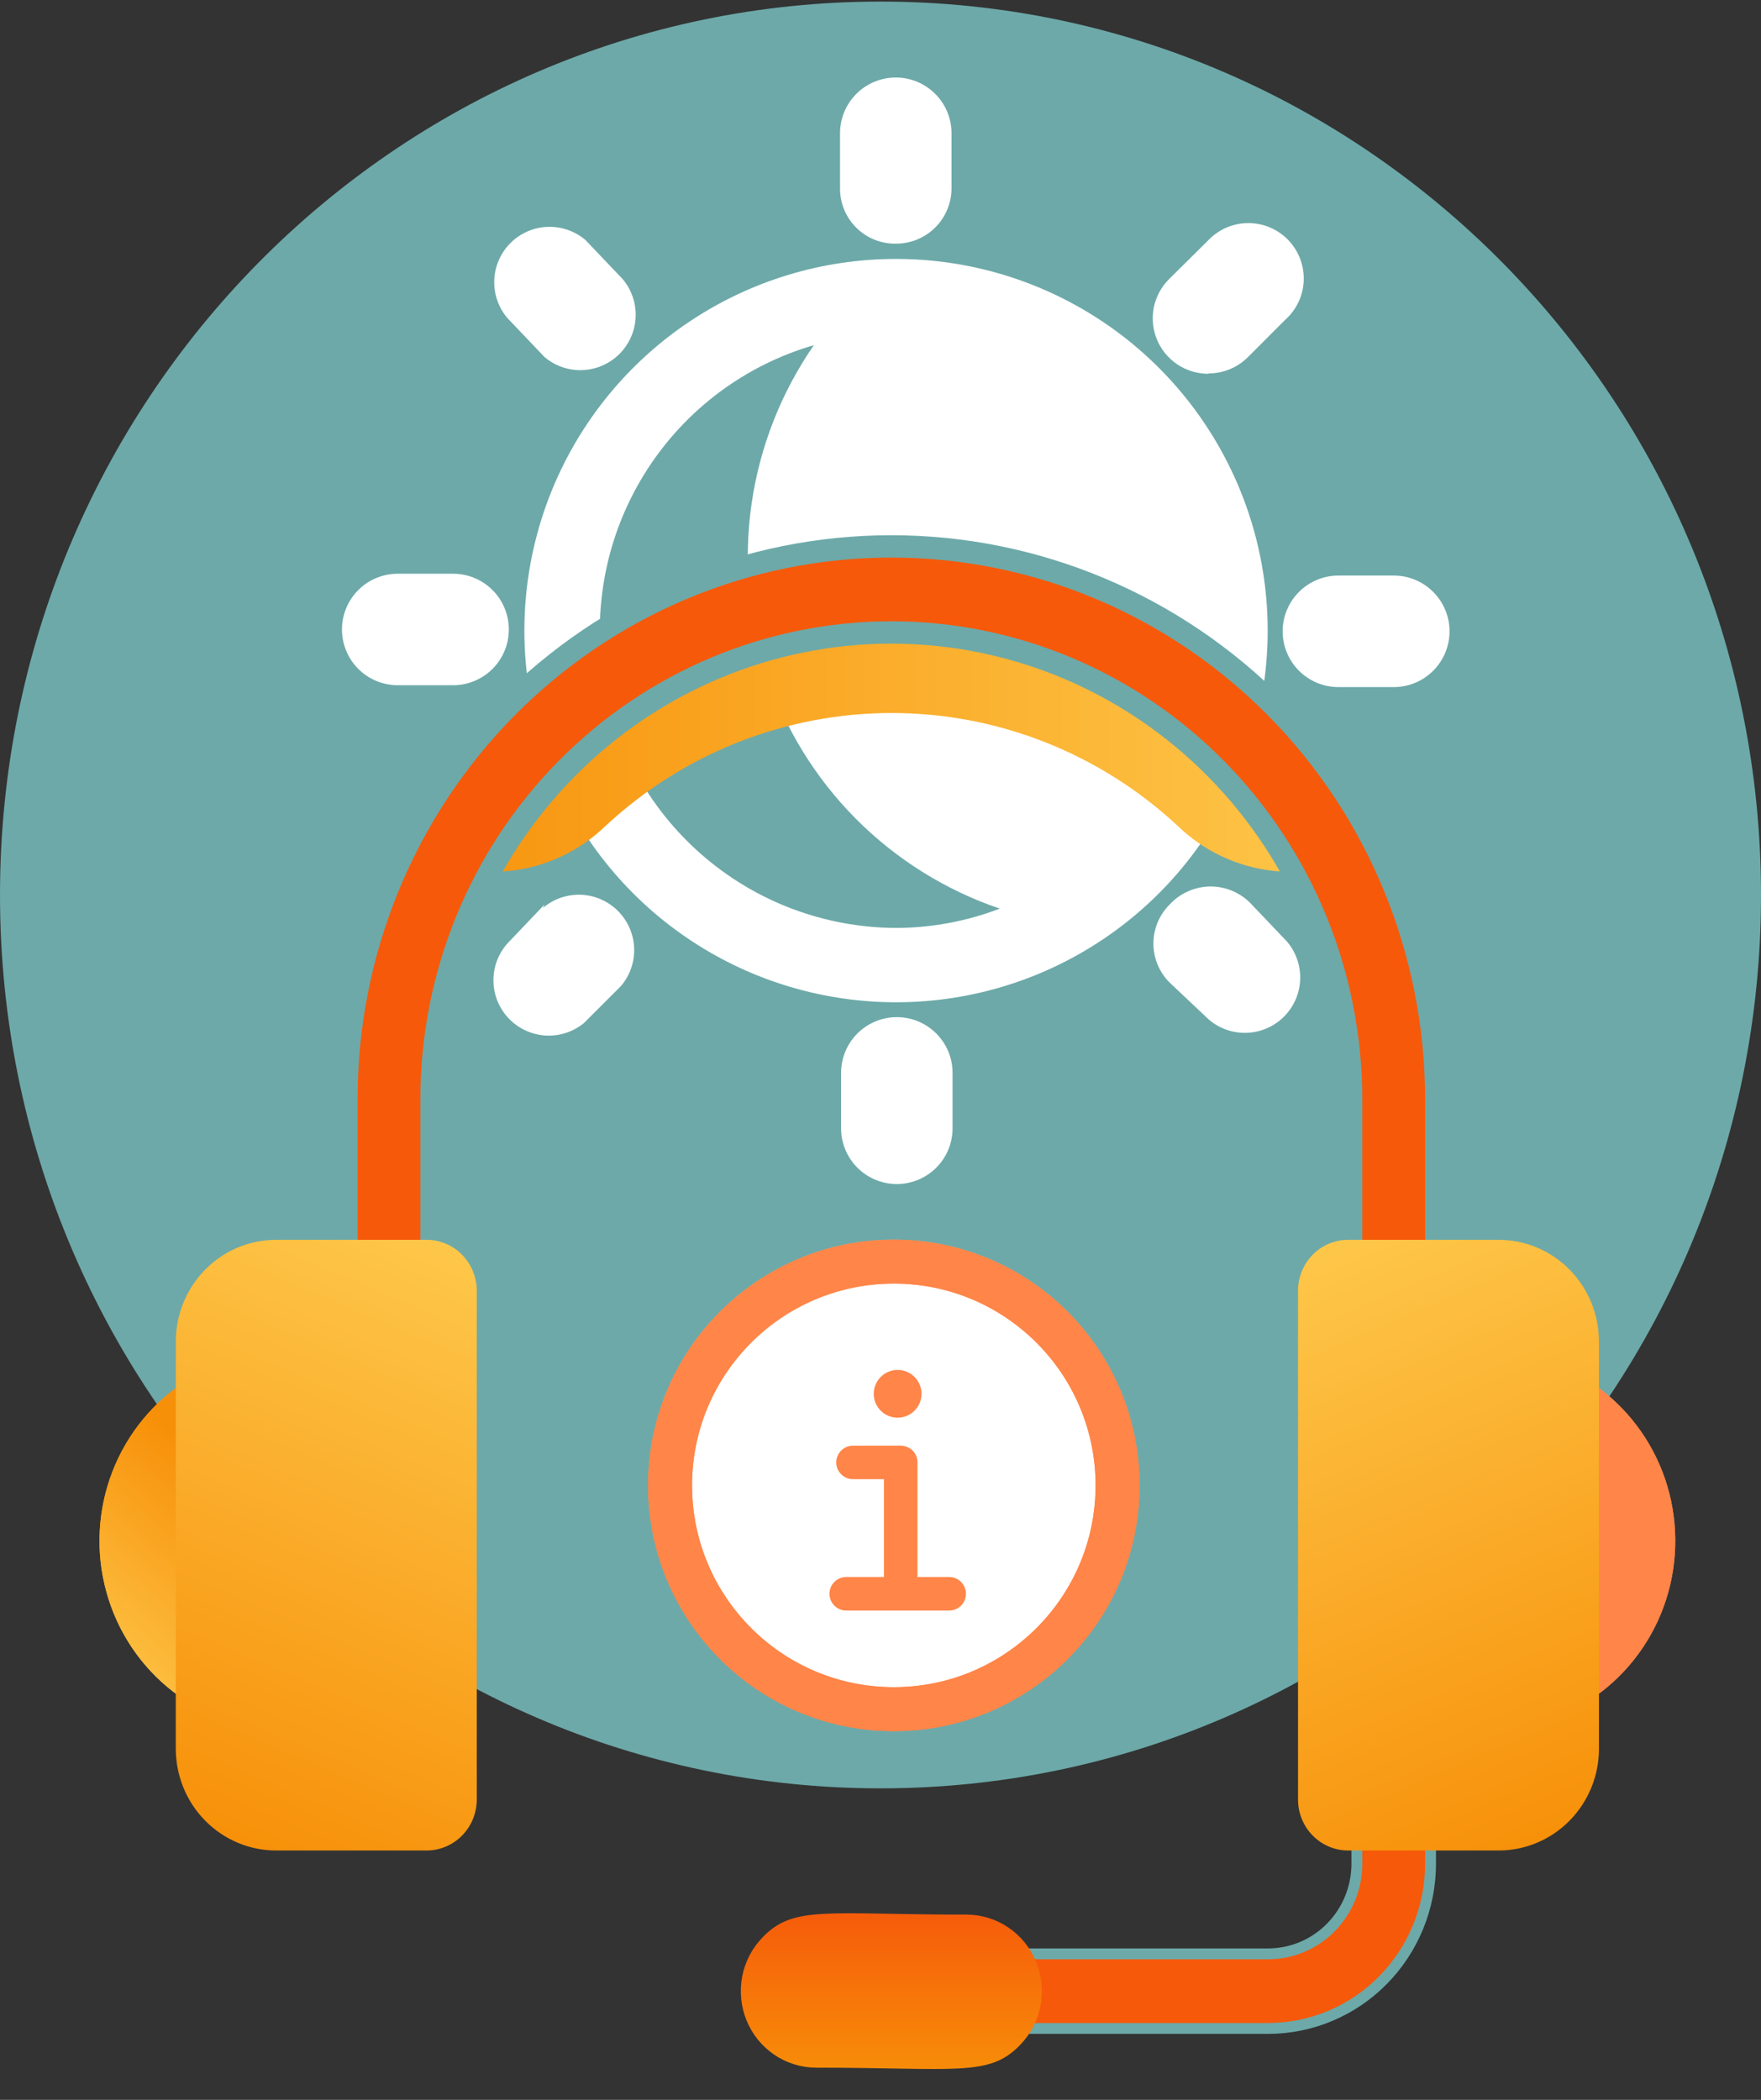 <svg xmlns="http://www.w3.org/2000/svg" fill="none" viewBox="0 0 52 62" height="62" width="52">
<rect x="0" y="0" width="52" height="62" fill="#333333" stroke="none"/>
<path fill="#6DA9A9" d="M26 52.803C40.359 52.803 52 40.993 52 26.425C52 11.857 40.359 0.047 26 0.047C11.641 0.047 0 11.857 0 26.425C0 40.993 11.641 52.803 26 52.803Z"></path>
<path fill="white" d="M26.459 7.645C24.288 7.645 22.166 8.288 20.362 9.494C18.557 10.7 17.15 12.414 16.32 14.419C15.489 16.424 15.272 18.631 15.695 20.76C16.119 22.889 17.164 24.844 18.699 26.379C20.233 27.914 22.189 28.959 24.318 29.382C26.447 29.806 28.653 29.589 30.659 28.758C32.664 27.927 34.378 26.521 35.584 24.716C36.79 22.911 37.433 20.79 37.433 18.619C37.433 15.708 36.277 12.917 34.219 10.859C32.161 8.801 29.369 7.645 26.459 7.645ZM26.459 27.398C24.348 27.391 22.311 26.623 20.721 25.235C19.13 23.848 18.092 21.934 17.798 19.844C17.503 17.754 17.971 15.628 19.117 13.855C20.262 12.082 22.007 10.781 24.033 10.191C23.067 11.587 22.437 13.188 22.194 14.868C21.951 16.549 22.102 18.263 22.634 19.876C23.165 21.488 24.064 22.956 25.259 24.162C26.454 25.368 27.913 26.281 29.521 26.828C28.543 27.203 27.506 27.396 26.459 27.398Z"></path>
<path fill="white" d="M26.462 7.194C26.894 7.194 27.308 7.024 27.614 6.719C27.921 6.415 28.094 6.002 28.097 5.57V3.935C28.097 3.498 27.924 3.08 27.615 2.771C27.306 2.462 26.887 2.289 26.451 2.289C26.014 2.289 25.596 2.462 25.287 2.771C24.978 3.08 24.805 3.498 24.805 3.935V5.57C24.805 5.786 24.848 6 24.931 6.199C25.015 6.399 25.138 6.579 25.292 6.73C25.446 6.882 25.629 7.001 25.83 7.08C26.031 7.16 26.246 7.199 26.462 7.194Z"></path>
<path fill="white" d="M24.836 31.678V33.314C24.836 33.75 25.009 34.169 25.318 34.478C25.627 34.786 26.046 34.96 26.482 34.96C26.919 34.96 27.337 34.786 27.646 34.478C27.955 34.169 28.128 33.75 28.128 33.314V31.678C28.128 31.242 27.955 30.823 27.646 30.514C27.337 30.206 26.919 30.032 26.482 30.032C26.046 30.032 25.627 30.206 25.318 30.514C25.009 30.823 24.836 31.242 24.836 31.678Z"></path>
<path fill="white" d="M41.157 16.994H39.521C39.085 16.994 38.666 17.168 38.357 17.477C38.049 17.785 37.875 18.204 37.875 18.64C37.875 19.077 38.049 19.496 38.357 19.805C38.666 20.113 39.085 20.287 39.521 20.287H41.157C41.593 20.287 42.012 20.113 42.32 19.805C42.629 19.496 42.803 19.077 42.803 18.64C42.803 18.204 42.629 17.785 42.32 17.477C42.012 17.168 41.593 16.994 41.157 16.994Z"></path>
<path fill="white" d="M11.777 20.232H13.379C13.816 20.232 14.234 20.059 14.543 19.75C14.852 19.441 15.025 19.022 15.025 18.586C15.025 18.149 14.852 17.731 14.543 17.422C14.234 17.113 13.816 16.94 13.379 16.94H11.744C11.307 16.94 10.889 17.113 10.58 17.422C10.271 17.731 10.098 18.149 10.098 18.586C10.098 19.022 10.271 19.441 10.58 19.75C10.889 20.059 11.307 20.232 11.744 20.232H11.777Z"></path>
<path fill="white" d="M35.699 11.025C36.132 11.023 36.547 10.849 36.852 10.542L37.949 9.444C38.114 9.298 38.247 9.12 38.342 8.92C38.436 8.721 38.489 8.504 38.497 8.284C38.505 8.063 38.469 7.844 38.39 7.638C38.311 7.432 38.192 7.244 38.038 7.085C37.885 6.927 37.701 6.801 37.498 6.715C37.295 6.629 37.076 6.586 36.855 6.587C36.635 6.588 36.417 6.633 36.214 6.721C36.012 6.808 35.829 6.936 35.677 7.096L34.514 8.248C34.286 8.477 34.132 8.769 34.069 9.086C34.007 9.404 34.041 9.732 34.165 10.03C34.29 10.329 34.5 10.583 34.769 10.762C35.038 10.941 35.354 11.036 35.677 11.036L35.699 11.025Z"></path>
<path fill="white" d="M16.078 26.707L14.981 27.859C14.708 28.167 14.562 28.566 14.571 28.977C14.579 29.388 14.742 29.78 15.027 30.076C15.312 30.372 15.698 30.55 16.109 30.575C16.519 30.599 16.923 30.468 17.241 30.208L18.339 29.11C18.604 28.797 18.742 28.396 18.725 27.986C18.708 27.576 18.538 27.187 18.247 26.897C17.957 26.607 17.569 26.436 17.159 26.419C16.749 26.403 16.347 26.54 16.034 26.806L16.078 26.707Z"></path>
<path fill="white" d="M34.538 26.707C34.386 26.858 34.266 27.037 34.183 27.235C34.101 27.433 34.059 27.645 34.059 27.859C34.059 28.073 34.101 28.285 34.183 28.483C34.266 28.681 34.386 28.861 34.538 29.012L35.701 30.109C36.014 30.374 36.416 30.512 36.826 30.495C37.236 30.478 37.624 30.308 37.915 30.017C38.205 29.727 38.375 29.339 38.392 28.929C38.409 28.519 38.271 28.117 38.006 27.804L36.909 26.652C36.751 26.496 36.564 26.374 36.359 26.292C36.153 26.21 35.933 26.17 35.712 26.175C35.49 26.181 35.273 26.23 35.071 26.322C34.869 26.413 34.688 26.544 34.538 26.707Z"></path>
<path fill="white" d="M16.079 10.542C16.392 10.807 16.793 10.945 17.203 10.928C17.613 10.911 18.002 10.74 18.292 10.45C18.582 10.16 18.753 9.771 18.77 9.361C18.786 8.951 18.649 8.55 18.383 8.237L17.286 7.085C16.973 6.819 16.571 6.682 16.162 6.699C15.752 6.715 15.363 6.886 15.073 7.176C14.783 7.466 14.612 7.855 14.595 8.265C14.578 8.675 14.716 9.076 14.981 9.389L16.079 10.542Z"></path>
<path stroke-width="0.321" stroke="#6DA9A9" fill="#F6590A" d="M30.029 59.892H37.446C38.076 59.892 38.7 59.766 39.282 59.521C39.864 59.277 40.392 58.918 40.838 58.466C41.283 58.015 41.636 57.479 41.877 56.889C42.118 56.299 42.242 55.667 42.242 55.028V51.266C42.242 50.974 42.128 50.695 41.924 50.488C41.72 50.281 41.443 50.165 41.154 50.165C40.865 50.165 40.588 50.281 40.384 50.488C40.181 50.695 40.067 50.974 40.067 51.266V55.028C40.067 55.735 39.79 56.412 39.298 56.911C38.806 57.41 38.14 57.69 37.446 57.69H30.029C29.739 57.69 29.463 57.806 29.259 58.013C29.055 58.22 28.941 58.499 28.941 58.791C28.941 59.082 29.055 59.362 29.259 59.568C29.463 59.775 29.739 59.892 30.029 59.892Z"></path>
<path fill="url(#paint0_linear_3631_35426)" d="M40.635 25.022C39.724 25.587 38.655 25.83 37.594 25.713C36.533 25.596 35.54 25.127 34.769 24.378C32.464 22.238 29.453 21.052 26.329 21.052C23.205 21.052 20.195 22.238 17.89 24.378C17.119 25.127 16.126 25.596 15.065 25.713C14.004 25.83 12.934 25.587 12.023 25.022C13.503 22.513 15.599 20.436 18.107 18.993C20.614 17.551 23.447 16.793 26.329 16.793C29.212 16.793 32.045 17.551 34.552 18.993C37.059 20.436 39.155 22.513 40.635 25.022Z"></path>
<path stroke-width="0.66" stroke="#6DA9A9" fill="#F6590A" d="M39.896 32.453V39.978C39.896 40.314 40.028 40.636 40.263 40.875C40.498 41.114 40.819 41.249 41.154 41.249C41.489 41.249 41.809 41.114 42.044 40.875C42.279 40.636 42.411 40.314 42.411 39.978V32.453C42.411 28.127 40.716 23.976 37.699 20.915C34.682 17.854 30.589 16.133 26.32 16.133C22.05 16.133 17.957 17.854 14.94 20.915C11.923 23.976 10.229 28.127 10.229 32.453V39.978C10.229 40.314 10.36 40.636 10.595 40.875C10.831 41.114 11.151 41.249 11.486 41.249C11.821 41.249 12.141 41.114 12.376 40.875C12.611 40.636 12.743 40.314 12.743 39.978V32.453C12.743 28.797 14.174 25.292 16.721 22.709C19.267 20.125 22.72 18.674 26.32 18.674C29.919 18.674 33.372 20.125 35.918 22.709C38.465 25.292 39.896 28.797 39.896 32.453Z"></path>
<path fill="url(#paint1_linear_3631_35426)" d="M30.118 60.384C29.205 61.333 28.225 61.05 24.093 61.05C23.654 61.048 23.225 60.915 22.86 60.666C22.496 60.418 22.212 60.066 22.044 59.654C21.876 59.242 21.832 58.789 21.917 58.352C22.003 57.915 22.213 57.514 22.523 57.197C23.436 56.248 24.416 56.531 28.548 56.531C28.987 56.533 29.416 56.666 29.78 56.915C30.145 57.163 30.429 57.515 30.596 57.927C30.764 58.339 30.808 58.792 30.723 59.229C30.638 59.666 30.427 60.068 30.118 60.384Z"></path>
<path fill="url(#paint2_linear_3631_35426)" d="M10.284 39.9V51.092H8.446C7.244 51.09 6.075 50.69 5.118 49.953C4.161 49.216 3.467 48.181 3.143 47.008C2.818 45.834 2.88 44.584 3.32 43.449C3.759 42.315 4.552 41.356 5.577 40.721C7.023 39.953 8.669 39.666 10.284 39.9Z"></path>
<path fill="url(#paint3_linear_3631_35426)" d="M10.284 39.9V51.092H8.446C7.244 51.09 6.075 50.69 5.118 49.953C4.161 49.216 3.467 48.181 3.143 47.008C2.818 45.834 2.88 44.584 3.32 43.449C3.759 42.315 4.552 41.356 5.577 40.721C7.023 39.953 8.669 39.666 10.284 39.9Z"></path>
<path fill="url(#paint4_linear_3631_35426)" d="M14.078 38.109V53.135C14.078 53.533 13.921 53.916 13.644 54.197C13.366 54.479 12.989 54.638 12.597 54.638H8.153C7.368 54.638 6.614 54.321 6.059 53.757C5.503 53.194 5.191 52.429 5.191 51.632V39.612C5.191 38.815 5.503 38.05 6.059 37.487C6.614 36.923 7.368 36.607 8.153 36.607H12.597C12.989 36.607 13.366 36.765 13.644 37.047C13.921 37.328 14.078 37.711 14.078 38.109Z"></path>
<path fill="url(#paint5_linear_3631_35426)" d="M43.934 48.444H44.861C45.598 48.444 46.306 48.147 46.827 47.617C47.349 47.088 47.642 46.37 47.642 45.622C47.642 44.874 47.349 44.156 46.827 43.627C46.306 43.097 45.598 42.8 44.861 42.8H43.934V48.444Z"></path>
<path fill="#FEC84B" d="M42.079 51.266H39.298C39.052 51.266 38.816 51.167 38.642 50.99C38.469 50.814 38.371 50.575 38.371 50.325V40.919C38.371 40.67 38.469 40.43 38.642 40.254C38.816 40.078 39.052 39.978 39.298 39.978H42.079C42.571 39.978 43.043 40.177 43.391 40.529C43.738 40.882 43.934 41.361 43.934 41.86V49.385C43.934 49.883 43.738 50.362 43.391 50.715C43.043 51.068 42.571 51.266 42.079 51.266Z"></path>
<path fill="url(#paint6_linear_3631_35426)" d="M42.122 39.9V51.092H43.961C45.163 51.09 46.331 50.69 47.288 49.953C48.245 49.216 48.939 48.181 49.264 47.008C49.588 45.834 49.526 44.584 49.087 43.449C48.647 42.315 47.854 41.356 46.829 40.721C45.384 39.953 43.737 39.666 42.122 39.9Z"></path>
<path fill="#FF8548" d="M42.122 39.9V51.092H43.961C45.163 51.09 46.331 50.69 47.288 49.953C48.245 49.216 48.939 48.181 49.264 47.008C49.588 45.834 49.526 44.584 49.087 43.449C48.647 42.315 47.854 41.356 46.829 40.721C45.384 39.953 43.737 39.666 42.122 39.9Z"></path>
<path fill="url(#paint7_linear_3631_35426)" d="M38.329 38.109V53.135C38.329 53.533 38.485 53.916 38.763 54.197C39.04 54.479 39.417 54.638 39.81 54.638H44.253C45.038 54.638 45.792 54.321 46.347 53.757C46.903 53.194 47.215 52.429 47.215 51.632V39.612C47.215 38.815 46.903 38.05 46.347 37.487C45.792 36.923 45.038 36.607 44.253 36.607H39.81C39.417 36.607 39.04 36.765 38.763 37.047C38.485 37.328 38.329 37.711 38.329 38.109Z"></path>
<circle fill="white" r="6.607" cy="43.858" cx="26.393"></circle>
<circle stroke-width="1.298" stroke="url(#paint8_linear_3631_35426)" r="6.607" cy="43.858" cx="26.393"></circle>
<circle stroke-width="1.298" stroke="#FF8548" r="6.607" cy="43.858" cx="26.393"></circle>
<path stroke-linejoin="round" stroke-linecap="round" stroke-width="0.99" stroke="#FF8548" d="M25.188 43.18H26.597V46.969"></path>
<path stroke-linecap="round" stroke-miterlimit="10" stroke-width="0.99" stroke="#FF8548" d="M24.988 47.058H28.028"></path>
<path fill="#FF8548" d="M26.506 41.859C26.366 41.859 26.23 41.817 26.114 41.74C25.998 41.663 25.908 41.552 25.854 41.424C25.801 41.295 25.787 41.153 25.814 41.016C25.841 40.88 25.909 40.754 26.007 40.655C26.106 40.557 26.231 40.49 26.368 40.462C26.505 40.435 26.647 40.449 26.776 40.502C26.904 40.556 27.014 40.646 27.092 40.762C27.169 40.878 27.211 41.014 27.211 41.154C27.211 41.341 27.136 41.52 27.004 41.652C26.872 41.785 26.693 41.859 26.506 41.859Z"></path>
<defs>
<linearGradient gradientUnits="userSpaceOnUse" y2="21.268" x2="10.748" y1="21.268" x1="40.74" id="paint0_linear_3631_35426">
<stop stop-color="#FEC84B"></stop>
<stop stop-color="#F79009" offset="1"></stop>
</linearGradient>
<linearGradient gradientUnits="userSpaceOnUse" y2="56.208" x2="26.32" y1="61.483" x1="26.32" id="paint1_linear_3631_35426">
<stop stop-color="#FEC84B"></stop>
<stop stop-color="#F79009" offset="0.004"></stop>
<stop stop-color="#F6590A" offset="1"></stop>
</linearGradient>
<linearGradient gradientUnits="userSpaceOnUse" y2="44.524" x2="9.772" y1="51.048" x1="4.08" id="paint2_linear_3631_35426">
<stop stop-color="#FEC84B" offset="0.004"></stop>
<stop stop-color="#F79009" offset="0.837"></stop>
</linearGradient>
<linearGradient gradientUnits="userSpaceOnUse" y2="44.524" x2="9.772" y1="51.048" x1="4.08" id="paint3_linear_3631_35426">
<stop stop-color="#FEC84B" offset="0.004"></stop>
<stop stop-color="#F79009" offset="0.837"></stop>
</linearGradient>
<linearGradient gradientUnits="userSpaceOnUse" y2="36.693" x2="14.183" y1="54.568" x1="6.573" id="paint4_linear_3631_35426">
<stop stop-color="#FEC84B"></stop>
<stop stop-color="#F79009" offset="0.004"></stop>
<stop stop-color="#FEC84B" offset="1"></stop>
</linearGradient>
<linearGradient gradientUnits="userSpaceOnUse" y2="42.453" x2="45.788" y1="48.927" x1="45.788" id="paint5_linear_3631_35426">
<stop stop-color="#FEC84B"></stop>
<stop stop-color="#F79009" offset="0.004"></stop>
<stop stop-color="#F6590A" offset="1"></stop>
</linearGradient>
<linearGradient gradientUnits="userSpaceOnUse" y2="37.732" x2="45.795" y1="52.29" x1="45.795" id="paint6_linear_3631_35426">
<stop stop-color="#FF8548"></stop>
<stop stop-color="#FFAD6B" offset="1"></stop>
</linearGradient>
<linearGradient gradientUnits="userSpaceOnUse" y2="36.693" x2="38.223" y1="54.568" x1="45.833" id="paint7_linear_3631_35426">
<stop stop-color="#FEC84B"></stop>
<stop stop-color="#F79009" offset="0.004"></stop>
<stop stop-color="#FEC84B" offset="1"></stop>
</linearGradient>
<linearGradient gradientUnits="userSpaceOnUse" y2="33.911" x2="26.393" y1="52.657" x1="26.393" id="paint8_linear_3631_35426">
<stop stop-color="#FF8548"></stop>
<stop stop-color="#FFAD6B" offset="1"></stop>
</linearGradient>
</defs>
</svg>
